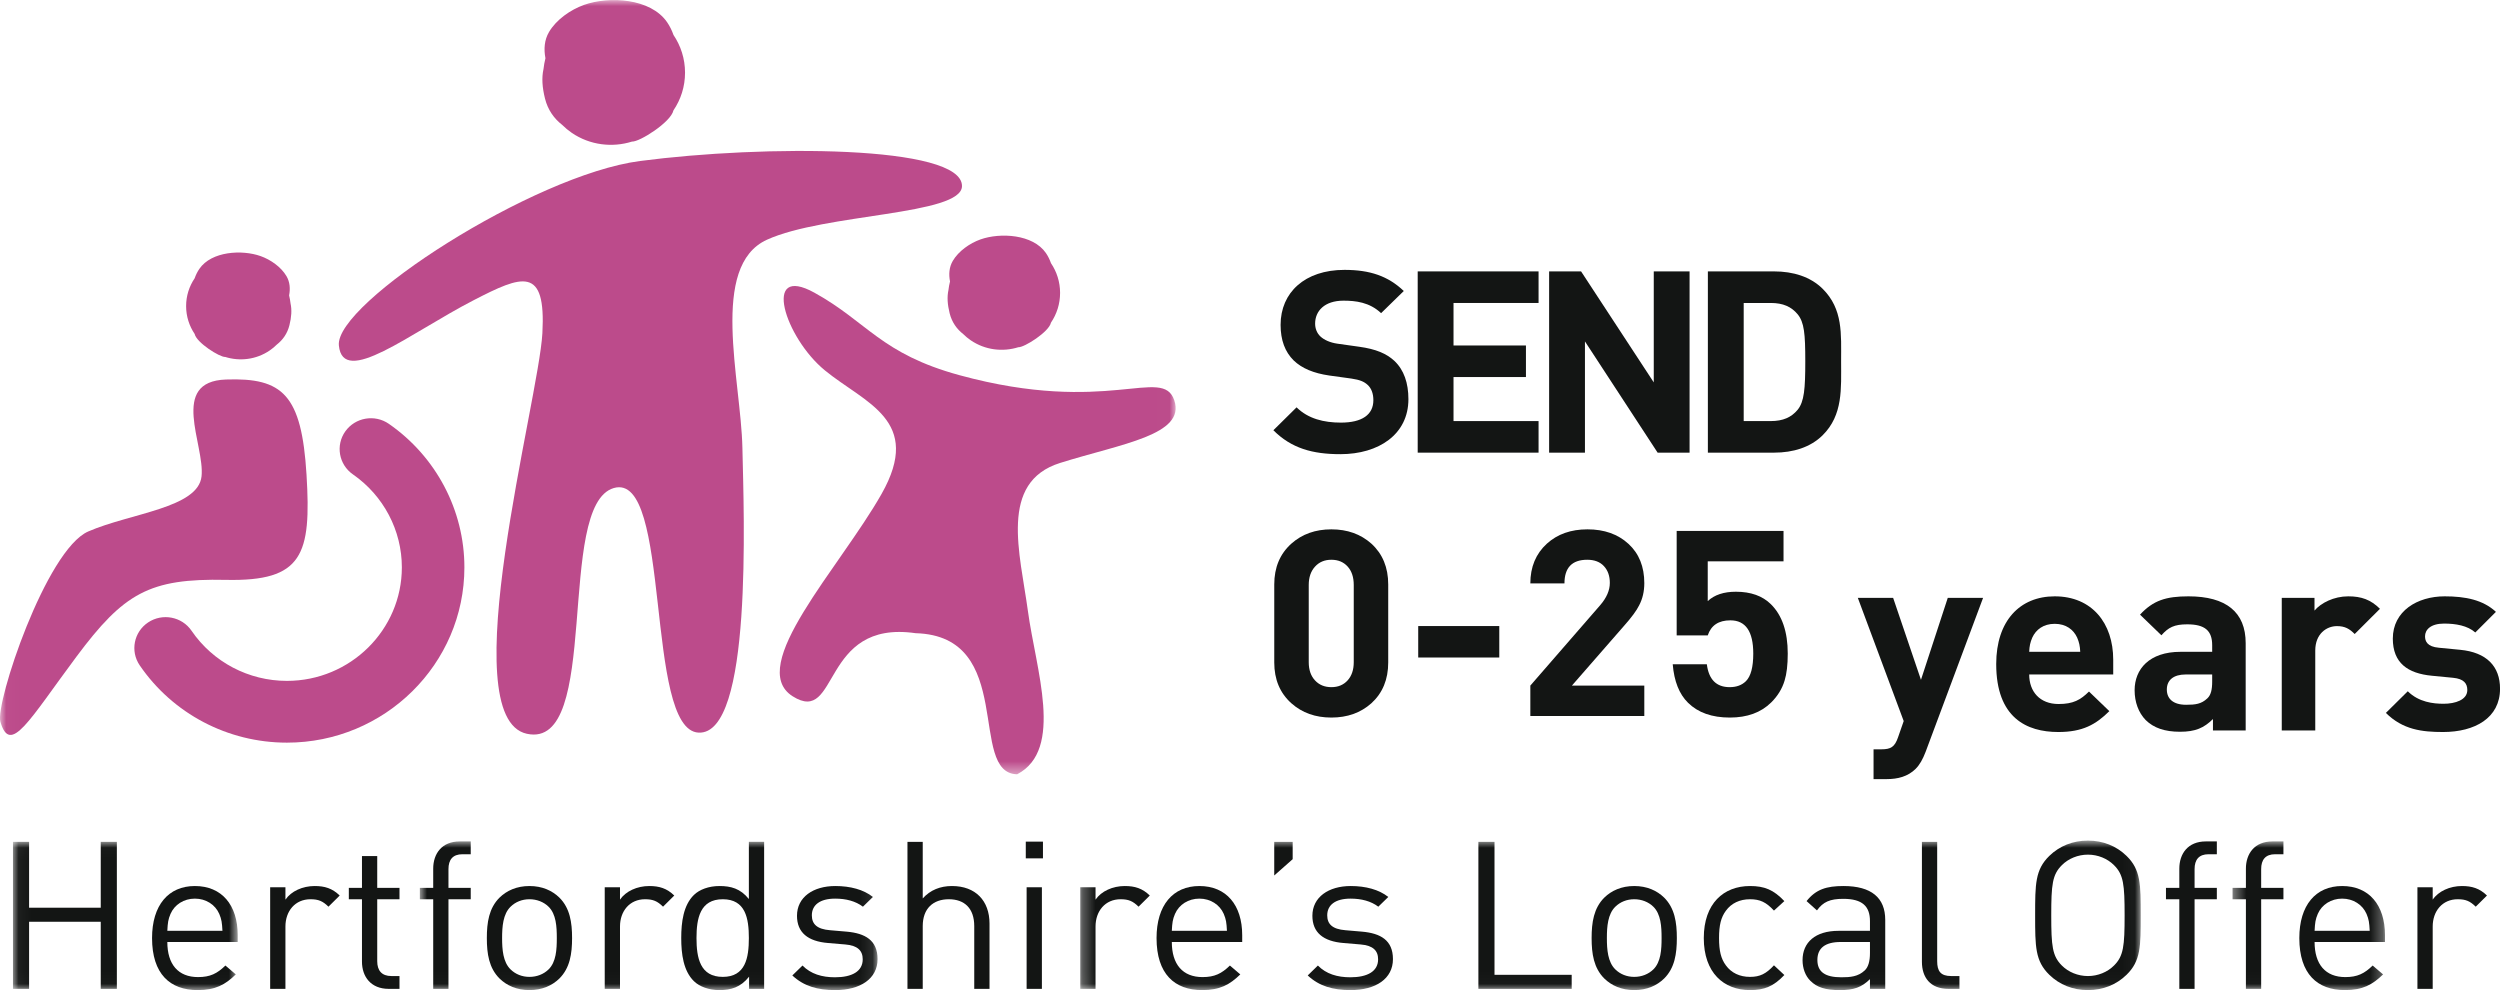 <svg width="202" height="80" viewBox="0 0 202 80" fill="none" xmlns="http://www.w3.org/2000/svg">
<path fill-rule="evenodd" clip-rule="evenodd" d="M155.589 60.751C155.36 61.348 155.11 61.8 154.777 62.129C154.152 62.746 153.34 62.952 152.445 62.952H151.383V60.545H152.007C152.778 60.545 153.09 60.36 153.361 59.579L153.819 58.262L150.112 48.307H152.965L155.214 54.93L157.38 48.307H160.233L155.589 60.751Z" fill="#131514"/>
<path fill-rule="evenodd" clip-rule="evenodd" d="M167.833 51.516C167.541 50.878 166.937 50.405 166.021 50.405C165.104 50.405 164.501 50.878 164.209 51.516C164.043 51.906 163.98 52.194 163.959 52.667H168.083C168.061 52.194 167.999 51.906 167.833 51.516ZM163.959 54.498C163.959 55.876 164.813 56.884 166.333 56.884C167.52 56.884 168.103 56.555 168.79 55.876L170.435 57.46C169.332 58.55 168.27 59.147 166.312 59.147C163.751 59.147 161.294 57.995 161.294 53.655C161.294 50.158 163.21 48.184 166.021 48.184C169.04 48.184 170.748 50.364 170.748 53.305V54.498H163.959Z" fill="#131514"/>
<path fill-rule="evenodd" clip-rule="evenodd" d="M178.744 54.498H176.599C175.621 54.498 175.08 54.951 175.08 55.712C175.08 56.452 175.579 56.946 176.641 56.946C177.391 56.946 177.87 56.884 178.349 56.432C178.64 56.164 178.744 55.732 178.744 55.074V54.498ZM178.807 59.023V58.098C178.078 58.818 177.391 59.126 176.141 59.126C174.913 59.126 174.017 58.818 173.372 58.18C172.789 57.584 172.477 56.72 172.477 55.773C172.477 54.066 173.663 52.667 176.183 52.667H178.744V52.133C178.744 50.96 178.161 50.446 176.724 50.446C175.683 50.446 175.204 50.693 174.642 51.331L172.914 49.664C173.976 48.513 175.017 48.184 176.829 48.184C179.869 48.184 181.451 49.459 181.451 51.968V59.023H178.807Z" fill="#131514"/>
<path fill-rule="evenodd" clip-rule="evenodd" d="M190.259 51.228C189.843 50.816 189.489 50.59 188.823 50.59C187.99 50.59 187.073 51.207 187.073 52.565V59.023H184.366V48.307H187.011V49.335C187.532 48.718 188.573 48.184 189.739 48.184C190.801 48.184 191.55 48.451 192.3 49.191L190.259 51.228Z" fill="#131514"/>
<path fill-rule="evenodd" clip-rule="evenodd" d="M197.401 59.147C195.693 59.147 194.153 58.962 192.778 57.604L194.548 55.855C195.444 56.74 196.61 56.864 197.443 56.864C198.38 56.864 199.359 56.555 199.359 55.753C199.359 55.218 199.067 54.848 198.213 54.766L196.506 54.601C194.548 54.416 193.34 53.572 193.34 51.598C193.34 49.376 195.319 48.184 197.526 48.184C199.213 48.184 200.629 48.471 201.67 49.438L200.004 51.104C199.379 50.549 198.422 50.385 197.484 50.385C196.402 50.385 195.943 50.878 195.943 51.413C195.943 51.804 196.11 52.256 197.068 52.338L198.776 52.503C200.92 52.709 202.003 53.84 202.003 55.65C202.003 58.015 199.962 59.147 197.401 59.147Z" fill="#131514"/>
<path fill-rule="evenodd" clip-rule="evenodd" d="M108.303 36.697C106.054 36.697 104.346 36.224 102.889 34.764L104.763 32.913C105.7 33.838 106.97 34.147 108.344 34.147C110.052 34.147 110.968 33.509 110.968 32.337C110.968 31.822 110.822 31.391 110.51 31.103C110.219 30.835 109.885 30.691 109.198 30.589L107.408 30.342C106.137 30.157 105.2 29.766 104.533 29.128C103.826 28.429 103.472 27.483 103.472 26.248C103.472 23.636 105.429 21.806 108.636 21.806C110.677 21.806 112.155 22.299 113.425 23.513L111.593 25.302C110.656 24.418 109.531 24.294 108.553 24.294C107.012 24.294 106.262 25.138 106.262 26.146C106.262 26.516 106.387 26.907 106.699 27.195C106.991 27.462 107.47 27.688 108.074 27.771L109.823 28.017C111.176 28.203 112.03 28.573 112.655 29.149C113.446 29.889 113.8 30.959 113.8 32.255C113.8 35.093 111.406 36.697 108.303 36.697Z" fill="#131514"/>
<path fill-rule="evenodd" clip-rule="evenodd" d="M114.55 36.574V21.929H124.316V24.48H117.444V27.915H123.296V30.465H117.444V34.023H124.316V36.574H114.55Z" fill="#131514"/>
<path fill-rule="evenodd" clip-rule="evenodd" d="M133.936 36.574L128.064 27.586V36.574H125.169V21.929H127.751L133.624 30.897V21.929H136.518V36.574H133.936Z" fill="#131514"/>
<path fill-rule="evenodd" clip-rule="evenodd" d="M145.243 25.385C144.743 24.788 144.077 24.48 143.077 24.48H140.891V34.023H143.077C144.077 34.023 144.743 33.715 145.243 33.118C145.784 32.46 145.867 31.411 145.867 29.19C145.867 26.968 145.784 26.043 145.243 25.385ZM147.263 35.175C146.284 36.142 144.889 36.574 143.348 36.574H137.996V21.929H143.348C144.889 21.929 146.284 22.361 147.263 23.328C148.928 24.973 148.762 26.989 148.762 29.19C148.762 31.391 148.928 33.53 147.263 35.175Z" fill="#131514"/>
<path fill-rule="evenodd" clip-rule="evenodd" d="M85.655 23.666C85.655 22.777 85.384 21.952 84.92 21.265C84.817 20.974 84.684 20.7 84.509 20.444C83.458 18.921 80.824 18.779 79.227 19.343C78.359 19.652 77.455 20.285 76.988 21.075C76.688 21.582 76.649 22.173 76.761 22.744C76.703 22.973 76.66 23.204 76.635 23.437C76.512 23.995 76.557 24.613 76.731 25.312C76.914 26.04 77.308 26.588 77.83 26.995C78.011 27.175 78.214 27.346 78.439 27.498C79.601 28.291 81.027 28.449 82.277 28.057C82.758 28.085 84.761 26.816 84.918 26.07C85.384 25.381 85.655 24.556 85.655 23.666Z" fill="#BC4B8B"/>
<mask id="mask0" mask-type="alpha" maskUnits="userSpaceOnUse" x="0" y="0" width="95" height="63">
<path d="M0.02 0.005H94.993V62.562H0.02V0.005Z" fill="white"/>
</mask>
<g mask="url(#mask0)">
<path fill-rule="evenodd" clip-rule="evenodd" d="M77.533 30.317C71.177 28.583 70.094 26.02 65.809 23.652C61.525 21.282 63.417 27.28 66.651 29.927C69.884 32.577 74.616 33.942 71.225 39.92C67.835 45.895 60.248 53.839 64.04 56.255C67.835 58.67 66.268 50.045 73.98 51.162C82.147 51.387 78.163 62.485 82.186 62.562C86.003 60.574 83.684 54.045 83.055 49.371C82.422 44.697 80.687 38.964 85.656 37.406C90.623 35.847 95.827 35.147 94.881 32.343C93.934 29.539 89.519 33.588 77.533 30.317Z" fill="#BC4B8B"/>
<path fill-rule="evenodd" clip-rule="evenodd" d="M55.351 5.873C55.351 4.746 55.007 3.7 54.419 2.827C54.29 2.46 54.119 2.109 53.897 1.788C52.565 -0.143 49.224 -0.326 47.2 0.392C46.098 0.782 44.952 1.584 44.36 2.587C43.98 3.23 43.931 3.977 44.072 4.704C44.001 4.993 43.946 5.287 43.914 5.584C43.757 6.289 43.814 7.073 44.035 7.961C44.267 8.884 44.766 9.578 45.429 10.095C45.659 10.324 45.915 10.538 46.2 10.734C47.674 11.739 49.481 11.938 51.066 11.44C51.676 11.476 54.216 9.866 54.414 8.92C55.006 8.048 55.351 7.001 55.351 5.873Z" fill="#BC4B8B"/>
<path fill-rule="evenodd" clip-rule="evenodd" d="M51.706 13.01C43.104 14.138 27.059 24.497 27.38 27.907C27.7 31.318 33.116 26.918 38.262 24.262C42.204 22.228 44.124 21.466 43.825 26.924C43.526 32.381 36.517 57.982 42.574 59.29C48.631 60.598 44.869 40.823 49.589 39.435C54.308 38.047 52.061 58.962 56.438 59.196C60.814 59.428 60.105 41.674 59.986 36.181C59.868 30.688 57.305 21.492 61.972 19.369C66.641 17.244 77.722 17.395 77.729 15.032C77.737 11.703 61.681 11.703 51.706 13.01Z" fill="#BC4B8B"/>
<path fill-rule="evenodd" clip-rule="evenodd" d="M18.259 30.665C22.841 30.504 24.371 31.878 24.767 38.354C25.163 44.83 24.466 46.987 18.259 46.854C12.051 46.719 10.003 47.932 6.177 53.058C2.354 58.187 0.831 61.071 0.031 58.32C-0.399 56.836 3.72 44.425 7.135 42.94C10.549 41.458 16.012 41.053 16.285 38.489C16.558 35.925 13.648 30.825 18.259 30.665Z" fill="#BC4B8B"/>
</g>
<path fill-rule="evenodd" clip-rule="evenodd" d="M15.038 24.733C15.038 23.901 15.291 23.13 15.726 22.488C15.822 22.216 15.947 21.959 16.111 21.721C17.093 20.294 19.558 20.161 21.053 20.691C21.865 20.978 22.711 21.57 23.147 22.311C23.427 22.784 23.464 23.335 23.36 23.87C23.413 24.086 23.452 24.301 23.476 24.52C23.591 25.043 23.551 25.62 23.387 26.275C23.217 26.956 22.848 27.468 22.359 27.849C22.189 28.018 22.001 28.176 21.789 28.319C20.702 29.062 19.369 29.209 18.199 28.842C17.75 28.868 15.875 27.68 15.728 26.983C15.293 26.339 15.038 25.566 15.038 24.733Z" fill="#BC4B8B"/>
<path fill-rule="evenodd" clip-rule="evenodd" d="M23.182 60.006C31.09 60.006 37.523 53.652 37.523 45.842C37.523 41.234 35.242 36.9 31.423 34.248C30.282 33.455 28.705 33.726 27.902 34.853C27.1 35.98 27.375 37.538 28.516 38.33C30.992 40.049 32.47 42.858 32.47 45.842C32.47 50.899 28.303 55.015 23.182 55.015C20.091 55.015 17.21 53.501 15.477 50.965C14.696 49.822 13.126 49.521 11.969 50.291C10.812 51.063 10.508 52.614 11.288 53.758C13.962 57.669 18.409 60.006 23.182 60.006Z" fill="#BC4B8B"/>
<path fill-rule="evenodd" clip-rule="evenodd" d="M112.168 53.526C112.168 54.899 111.714 55.998 110.807 56.824C109.942 57.594 108.864 57.979 107.575 57.979C106.284 57.979 105.207 57.594 104.342 56.824C103.42 55.998 102.96 54.899 102.96 53.526V47.224C102.96 45.852 103.42 44.753 104.342 43.926C105.207 43.156 106.284 42.771 107.575 42.771C108.864 42.771 109.942 43.156 110.807 43.926C111.714 44.753 112.168 45.852 112.168 47.224V53.526ZM109.383 53.505V47.266C109.383 46.636 109.218 46.139 108.888 45.775C108.559 45.411 108.121 45.228 107.575 45.228C107.028 45.228 106.586 45.414 106.251 45.786C105.914 46.156 105.746 46.65 105.746 47.266V53.505C105.746 54.121 105.914 54.611 106.251 54.975C106.586 55.34 107.028 55.522 107.575 55.522C108.121 55.522 108.559 55.34 108.888 54.975C109.218 54.611 109.383 54.121 109.383 53.505Z" fill="#131514"/>
<path fill-rule="evenodd" clip-rule="evenodd" d="M114.592 53.127H121.142V50.585H114.592V53.127Z" fill="#131514"/>
<path fill-rule="evenodd" clip-rule="evenodd" d="M132.86 57.853H123.651V55.395L129.29 48.905C129.813 48.303 130.074 47.7 130.074 47.098C130.074 46.538 129.915 46.087 129.597 45.743C129.28 45.4 128.83 45.228 128.251 45.228C127.022 45.228 126.408 45.866 126.408 47.141H123.651C123.651 45.81 124.099 44.738 124.991 43.926C125.842 43.156 126.934 42.771 128.267 42.771C129.627 42.771 130.733 43.163 131.584 43.947C132.435 44.731 132.86 45.789 132.86 47.119C132.86 47.792 132.718 48.394 132.435 48.926C132.236 49.332 131.839 49.871 131.244 50.543L127.011 55.395H132.86V57.853Z" fill="#131514"/>
<path fill-rule="evenodd" clip-rule="evenodd" d="M144.45 52.812C144.45 53.722 144.365 54.45 144.194 54.996C143.996 55.655 143.634 56.243 143.11 56.76C142.288 57.573 141.175 57.979 139.771 57.979C138.325 57.979 137.198 57.58 136.39 56.781C135.68 56.081 135.27 55.045 135.156 53.673H137.913C138.068 54.905 138.682 55.522 139.756 55.522C140.307 55.522 140.745 55.361 141.071 55.038C141.466 54.646 141.664 53.904 141.664 52.812C141.664 51.02 141.048 50.123 139.814 50.123C138.863 50.123 138.254 50.529 137.985 51.341H135.475V42.897H144.109V45.354H137.985V48.569C138.523 48.064 139.282 47.812 140.26 47.812C141.465 47.812 142.408 48.148 143.089 48.821C143.996 49.717 144.45 51.048 144.45 52.812Z" fill="#131514"/>
<mask id="mask1" mask-type="alpha" maskUnits="userSpaceOnUse" x="1" y="68" width="19" height="12">
<path d="M1.048 68.021H19.207V79.981H1.048V68.021Z" fill="white"/>
</mask>
<g mask="url(#mask1)">
<path fill-rule="evenodd" clip-rule="evenodd" d="M8.14 79.9V74.478H2.35V79.9H1.048V68.021H2.35V73.343H8.14V68.021H9.442V79.9H8.14Z" fill="#131514"/>
<path fill-rule="evenodd" clip-rule="evenodd" d="M17.717 73.844C17.391 73.093 16.638 72.609 15.747 72.609C14.856 72.609 14.102 73.093 13.777 73.844C13.588 74.294 13.554 74.544 13.52 75.211H17.974C17.939 74.544 17.905 74.294 17.717 73.844ZM13.52 76.113C13.52 77.915 14.393 78.949 16.004 78.949C16.98 78.949 17.546 78.665 18.214 78.015L19.053 78.732C18.196 79.566 17.409 80 15.97 80C13.742 80 12.286 78.699 12.286 75.796C12.286 73.143 13.605 71.591 15.747 71.591C17.922 71.591 19.207 73.126 19.207 75.562V76.113H13.52Z" fill="#131514"/>
</g>
<path fill-rule="evenodd" clip-rule="evenodd" d="M26.54 73.26C26.078 72.809 25.735 72.659 25.084 72.659C23.851 72.659 23.063 73.61 23.063 74.861V79.9H21.829V71.691H23.063V72.692C23.525 72.008 24.45 71.591 25.427 71.591C26.232 71.591 26.848 71.775 27.448 72.359L26.54 73.26Z" fill="#131514"/>
<path fill-rule="evenodd" clip-rule="evenodd" d="M31.405 79.9C29.966 79.9 29.247 78.915 29.247 77.698V72.659H28.185V71.741H29.247V69.172H30.48V71.741H32.279V72.659H30.48V77.664C30.48 78.415 30.84 78.865 31.628 78.865H32.279V79.9H31.405Z" fill="#131514"/>
<mask id="mask2" mask-type="alpha" maskUnits="userSpaceOnUse" x="33" y="67" width="38" height="13">
<path d="M33.924 67.987H70.907V79.981H33.924V67.987Z" fill="white"/>
</mask>
<g mask="url(#mask2)">
<path fill-rule="evenodd" clip-rule="evenodd" d="M36.236 72.659V79.9H35.003V72.659H33.924V71.741H35.003V70.189C35.003 68.971 35.705 67.987 37.144 67.987H38.035V69.022H37.367C36.579 69.022 36.236 69.472 36.236 70.223V71.741H38.035V72.659H36.236Z" fill="#131514"/>
<path fill-rule="evenodd" clip-rule="evenodd" d="M44.322 73.26C43.928 72.876 43.38 72.659 42.78 72.659C42.181 72.659 41.65 72.876 41.256 73.26C40.639 73.86 40.57 74.878 40.57 75.796C40.57 76.713 40.639 77.731 41.256 78.331C41.65 78.715 42.181 78.932 42.78 78.932C43.38 78.932 43.928 78.715 44.322 78.331C44.939 77.731 44.99 76.713 44.99 75.796C44.99 74.878 44.939 73.86 44.322 73.26ZM45.196 79.066C44.613 79.633 43.808 80 42.78 80C41.753 80 40.947 79.633 40.365 79.066C39.508 78.215 39.337 77.063 39.337 75.796C39.337 74.528 39.508 73.376 40.365 72.525C40.947 71.958 41.753 71.591 42.78 71.591C43.808 71.591 44.613 71.958 45.196 72.525C46.052 73.376 46.224 74.528 46.224 75.796C46.224 77.063 46.052 78.215 45.196 79.066Z" fill="#131514"/>
<path fill-rule="evenodd" clip-rule="evenodd" d="M53.574 73.26C53.111 72.809 52.768 72.659 52.117 72.659C50.884 72.659 50.096 73.61 50.096 74.861V79.9H48.862V71.691H50.096V72.692C50.558 72.008 51.483 71.591 52.46 71.591C53.265 71.591 53.882 71.775 54.481 72.359L53.574 73.26Z" fill="#131514"/>
<path fill-rule="evenodd" clip-rule="evenodd" d="M58.401 72.659C56.568 72.659 56.277 74.194 56.277 75.795C56.277 77.397 56.568 78.932 58.401 78.932C60.234 78.932 60.508 77.397 60.508 75.795C60.508 74.194 60.234 72.659 58.401 72.659ZM60.526 79.9V78.915C59.84 79.783 59.053 80 58.127 80C57.271 80 56.517 79.716 56.072 79.282C55.215 78.448 55.044 77.08 55.044 75.795C55.044 74.511 55.215 73.143 56.072 72.309C56.517 71.875 57.271 71.591 58.127 71.591C59.053 71.591 59.823 71.791 60.508 72.642V68.02H61.742V79.9H60.526Z" fill="#131514"/>
<path fill-rule="evenodd" clip-rule="evenodd" d="M67.481 80C66.059 80 64.945 79.683 64.02 78.816L64.843 78.015C65.511 78.699 66.419 78.965 67.464 78.965C68.851 78.965 69.708 78.482 69.708 77.514C69.708 76.797 69.279 76.396 68.303 76.313L66.915 76.196C65.271 76.063 64.397 75.345 64.397 73.994C64.397 72.492 65.699 71.591 67.498 71.591C68.697 71.591 69.776 71.875 70.53 72.475L69.725 73.26C69.125 72.809 68.354 72.609 67.481 72.609C66.247 72.609 65.597 73.126 65.597 73.96C65.597 74.661 66.007 75.078 67.07 75.162L68.423 75.278C69.896 75.412 70.907 75.962 70.907 77.497C70.907 79.082 69.519 80 67.481 80Z" fill="#131514"/>
</g>
<path fill-rule="evenodd" clip-rule="evenodd" d="M78.719 79.9V74.828C78.719 73.393 77.931 72.659 76.664 72.659C75.396 72.659 74.557 73.41 74.557 74.828V79.9H73.323V68.021H74.557V72.592C75.174 71.908 75.978 71.591 76.921 71.591C78.822 71.591 79.953 72.776 79.953 74.628V79.9H78.719Z" fill="#131514"/>
<path fill-rule="evenodd" clip-rule="evenodd" d="M82.951 79.9H84.185V71.691H82.951V79.9ZM82.883 69.355H84.271V68.004H82.883V69.355Z" fill="#131514"/>
<mask id="mask3" mask-type="alpha" maskUnits="userSpaceOnUse" x="87" y="67" width="86" height="13">
<path d="M87.285 67.92H172.97V79.981H87.285V67.92Z" fill="white"/>
</mask>
<g mask="url(#mask3)">
<path fill-rule="evenodd" clip-rule="evenodd" d="M91.996 73.26C91.534 72.809 91.191 72.659 90.54 72.659C89.307 72.659 88.519 73.61 88.519 74.861V79.9H87.285V71.691H88.519V72.692C88.981 72.008 89.906 71.591 90.883 71.591C91.688 71.591 92.304 71.775 92.904 72.359L91.996 73.26Z" fill="#131514"/>
<path fill-rule="evenodd" clip-rule="evenodd" d="M98.88 73.844C98.554 73.093 97.8 72.609 96.91 72.609C96.019 72.609 95.265 73.093 94.94 73.844C94.751 74.294 94.717 74.544 94.683 75.211H99.137C99.102 74.544 99.068 74.294 98.88 73.844ZM94.683 76.113C94.683 77.915 95.556 78.949 97.166 78.949C98.143 78.949 98.709 78.665 99.377 78.015L100.216 78.732C99.359 79.566 98.571 80 97.132 80C94.906 80 93.449 78.699 93.449 75.796C93.449 73.143 94.769 71.591 96.91 71.591C99.085 71.591 100.37 73.126 100.37 75.562V76.113H94.683Z" fill="#131514"/>
<path fill-rule="evenodd" clip-rule="evenodd" d="M102.958 70.74V68.021H104.448V69.422L102.958 70.74Z" fill="#131514"/>
<path fill-rule="evenodd" clip-rule="evenodd" d="M109.124 80C107.702 80 106.589 79.683 105.664 78.816L106.486 78.015C107.154 78.699 108.062 78.965 109.107 78.965C110.495 78.965 111.351 78.482 111.351 77.514C111.351 76.797 110.923 76.396 109.947 76.313L108.559 76.196C106.914 76.063 106.041 75.345 106.041 73.994C106.041 72.492 107.343 71.591 109.142 71.591C110.341 71.591 111.42 71.875 112.174 72.475L111.368 73.26C110.769 72.809 109.998 72.609 109.124 72.609C107.891 72.609 107.24 73.126 107.24 73.96C107.24 74.661 107.651 75.078 108.713 75.162L110.066 75.278C111.54 75.412 112.55 75.962 112.55 77.497C112.55 79.082 111.163 80 109.124 80Z" fill="#131514"/>
<path fill-rule="evenodd" clip-rule="evenodd" d="M119.454 79.9V68.021H120.756V78.765H126.992V79.9H119.454Z" fill="#131514"/>
<path fill-rule="evenodd" clip-rule="evenodd" d="M133.588 73.26C133.193 72.876 132.645 72.659 132.046 72.659C131.446 72.659 130.915 72.876 130.521 73.26C129.904 73.86 129.836 74.878 129.836 75.796C129.836 76.713 129.904 77.731 130.521 78.331C130.915 78.715 131.446 78.932 132.046 78.932C132.645 78.932 133.193 78.715 133.588 78.331C134.204 77.731 134.256 76.713 134.256 75.796C134.256 74.878 134.204 73.86 133.588 73.26ZM134.461 79.066C133.879 79.633 133.074 80 132.046 80C131.018 80 130.213 79.633 129.63 79.066C128.774 78.215 128.603 77.063 128.603 75.796C128.603 74.528 128.774 73.376 129.63 72.525C130.213 71.958 131.018 71.591 132.046 71.591C133.074 71.591 133.879 71.958 134.461 72.525C135.318 73.376 135.489 74.528 135.489 75.796C135.489 77.063 135.318 78.215 134.461 79.066Z" fill="#131514"/>
<path fill-rule="evenodd" clip-rule="evenodd" d="M141.401 80C139.276 80 137.666 78.599 137.666 75.796C137.666 72.993 139.276 71.591 141.401 71.591C142.566 71.591 143.302 71.891 144.176 72.809L143.336 73.576C142.703 72.892 142.206 72.659 141.401 72.659C140.578 72.659 139.893 72.976 139.448 73.593C139.054 74.127 138.899 74.761 138.899 75.796C138.899 76.83 139.054 77.464 139.448 77.998C139.893 78.615 140.578 78.932 141.401 78.932C142.206 78.932 142.703 78.682 143.336 77.998L144.176 78.782C143.302 79.7 142.566 80 141.401 80Z" fill="#131514"/>
<path fill-rule="evenodd" clip-rule="evenodd" d="M151.093 76.113H148.729C147.462 76.113 146.845 76.613 146.845 77.564C146.845 78.515 147.444 78.965 148.78 78.965C149.5 78.965 150.134 78.915 150.665 78.415C150.956 78.148 151.093 77.681 151.093 76.997V76.113ZM151.093 79.9V79.116C150.408 79.783 149.791 80 148.661 80C147.496 80 146.81 79.783 146.279 79.249C145.868 78.849 145.646 78.231 145.646 77.581C145.646 76.146 146.673 75.211 148.558 75.211H151.093V74.427C151.093 73.226 150.477 72.626 148.935 72.626C147.856 72.626 147.307 72.876 146.81 73.56L145.971 72.809C146.725 71.858 147.581 71.591 148.952 71.591C151.213 71.591 152.327 72.542 152.327 74.327V79.9H151.093Z" fill="#131514"/>
<path fill-rule="evenodd" clip-rule="evenodd" d="M157.432 79.9C155.959 79.9 155.291 78.966 155.291 77.714V68.021H156.524V77.664C156.524 78.465 156.799 78.865 157.655 78.865H158.323V79.9H157.432Z" fill="#131514"/>
<path fill-rule="evenodd" clip-rule="evenodd" d="M170.812 69.906C170.281 69.372 169.51 69.055 168.705 69.055C167.9 69.055 167.129 69.372 166.598 69.906C165.827 70.673 165.741 71.474 165.741 73.96C165.741 76.446 165.827 77.247 166.598 78.015C167.129 78.548 167.9 78.865 168.705 78.865C169.51 78.865 170.281 78.548 170.812 78.015C171.583 77.247 171.669 76.446 171.669 73.96C171.669 71.474 171.583 70.673 170.812 69.906ZM171.823 78.765C171 79.566 169.921 80 168.705 80C167.489 80 166.41 79.566 165.587 78.765C164.439 77.647 164.439 76.48 164.439 73.96C164.439 71.441 164.439 70.273 165.587 69.155C166.41 68.354 167.489 67.92 168.705 67.92C169.921 67.92 171 68.354 171.823 69.155C172.971 70.273 172.971 71.441 172.971 73.96C172.971 76.48 172.971 77.647 171.823 78.765Z" fill="#131514"/>
</g>
<path fill-rule="evenodd" clip-rule="evenodd" d="M177.322 72.659V79.9H176.089V72.659H175.01V71.741H176.089V70.189C176.089 68.971 176.791 67.987 178.23 67.987H179.121V69.022H178.453C177.665 69.022 177.322 69.472 177.322 70.223V71.741H179.121V72.659H177.322Z" fill="#131514"/>
<mask id="mask4" mask-type="alpha" maskUnits="userSpaceOnUse" x="180" y="67" width="13" height="13">
<path d="M180.39 67.987H192.706V79.981H180.39V67.987Z" fill="white"/>
</mask>
<g mask="url(#mask4)">
<path fill-rule="evenodd" clip-rule="evenodd" d="M182.702 72.659V79.9H181.469V72.659H180.39V71.741H181.469V70.189C181.469 68.971 182.171 67.987 183.61 67.987H184.501V69.022H183.833C183.045 69.022 182.702 69.472 182.702 70.223V71.741H184.501V72.659H182.702Z" fill="#131514"/>
<path fill-rule="evenodd" clip-rule="evenodd" d="M191.216 73.844C190.89 73.093 190.136 72.609 189.246 72.609C188.355 72.609 187.601 73.093 187.276 73.844C187.087 74.294 187.053 74.544 187.019 75.211H191.473C191.438 74.544 191.404 74.294 191.216 73.844ZM187.019 76.113C187.019 77.915 187.892 78.949 189.502 78.949C190.479 78.949 191.044 78.665 191.713 78.015L192.552 78.732C191.695 79.566 190.907 80 189.468 80C187.241 80 185.785 78.699 185.785 75.796C185.785 73.143 187.104 71.591 189.246 71.591C191.421 71.591 192.706 73.126 192.706 75.562V76.113H187.019Z" fill="#131514"/>
</g>
<path fill-rule="evenodd" clip-rule="evenodd" d="M200.039 73.26C199.577 72.809 199.234 72.659 198.583 72.659C197.35 72.659 196.562 73.61 196.562 74.861V79.9H195.328V71.691H196.562V72.692C197.024 72.008 197.949 71.591 198.925 71.591C199.731 71.591 200.347 71.775 200.947 72.359L200.039 73.26Z" fill="#131514"/>
</svg>
